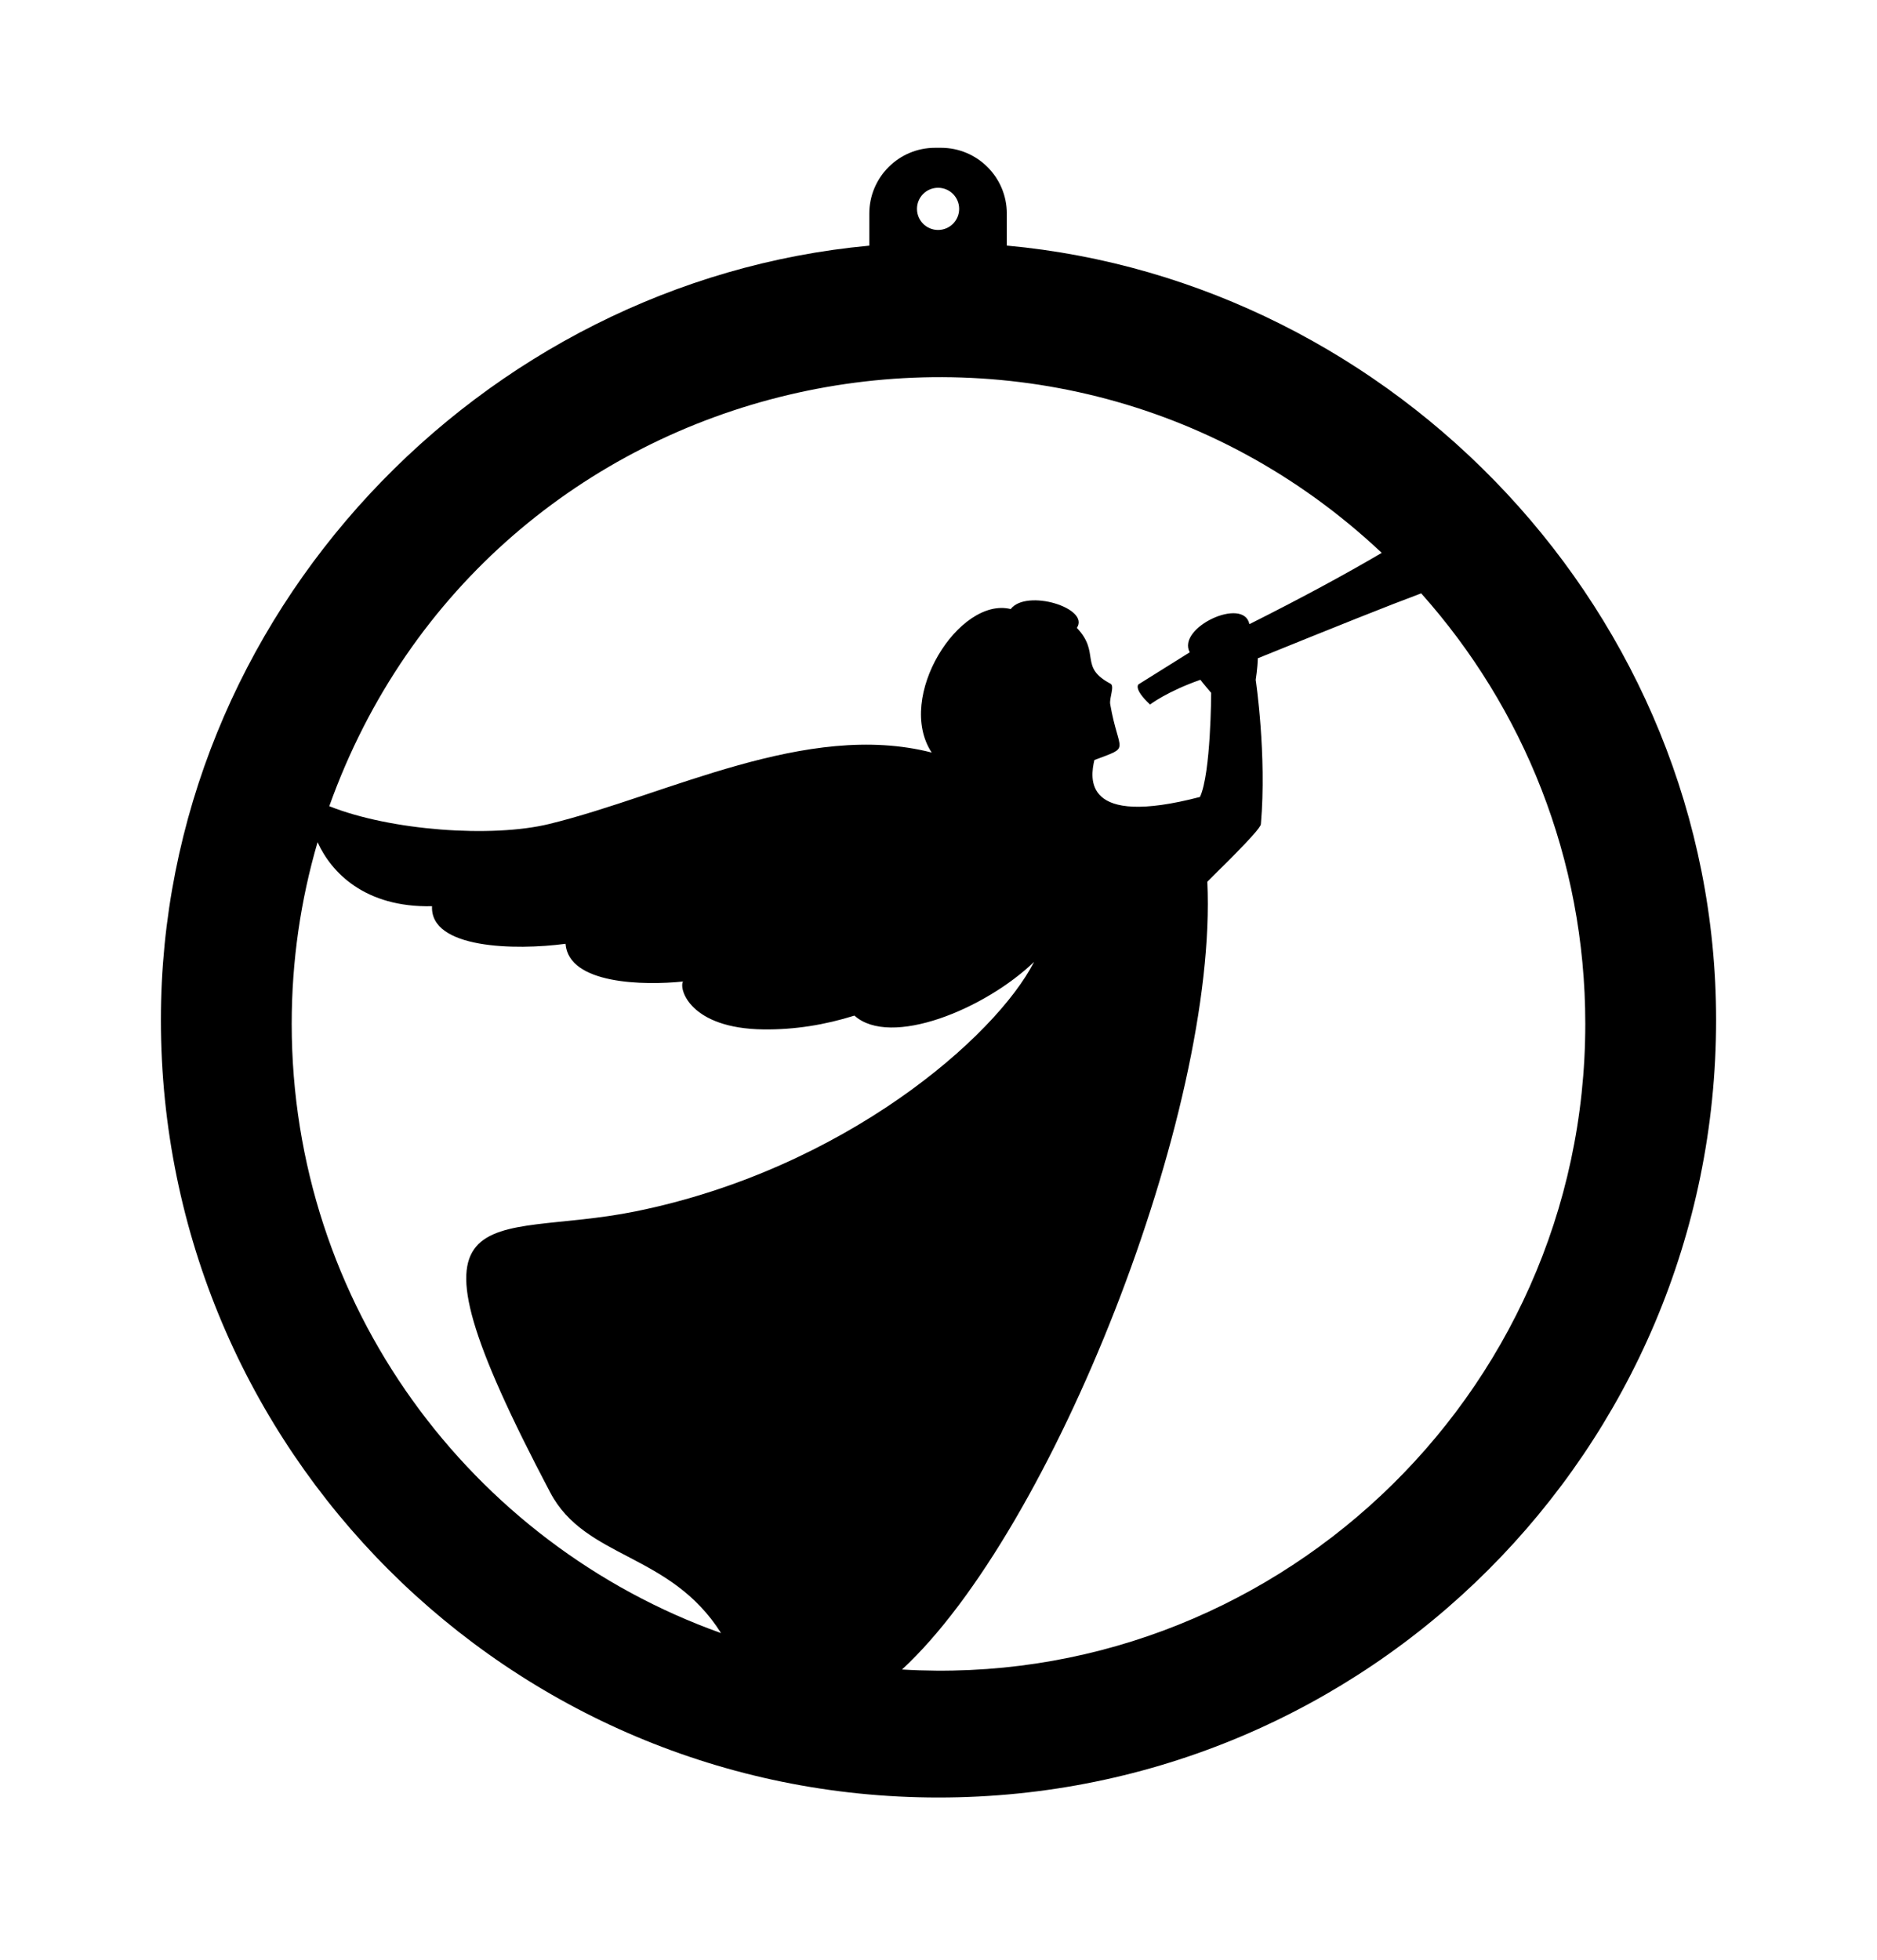 <?xml version="1.0" encoding="utf-8"?>
<!-- Generator: Adobe Illustrator 21.1.0, SVG Export Plug-In . SVG Version: 6.00 Build 0)  -->
<svg version="1.1" id="Слой_1" xmlns="http://www.w3.org/2000/svg" xmlns:xlink="http://www.w3.org/1999/xlink" x="0px" y="0px"
	 width="258.279px" height="269.602px" viewBox="0 0 258.279 269.602" style="enable-background:new 0 0 258.279 269.602;"
	 xml:space="preserve">
<path d="M138.54,33.786v-4.398c0-5.001-4.054-9.055-9.055-9.055h-0.812c-5.001,0-9.055,4.054-9.055,9.055v4.408
	c-53.381,4.922-97.479,50.71-97.479,106.524c0,59.116,47.945,106.97,107,106.97c59.077,0,107-47.866,107-106.97
	C236.139,84.35,191.854,38.649,138.54,33.786z M129.08,25.833c1.603,0,2.902,1.299,2.902,2.902s-1.299,2.902-2.902,2.902
	c-1.603,0-2.902-1.299-2.902-2.902S127.477,25.833,129.08,25.833z M190.129,76.06c-4.54,2.67-10.46,5.92-18.21,9.81
	c-0.77-3.84-10.03,0.47-8.21,3.87l-7.05,4.41c0,0-0.75,0.6,1.59,2.77c0,0,2.35-1.8,6.93-3.4c0.27,0.38,1.48,1.8,1.48,1.8
	s-0.03,11.08-1.54,14.32c-16.2,4.23-15.1-2.62-14.53-5.08c5.141-1.938,3.359-0.853,2.18-7.67c-0.15-0.86,0.64-2.51,0.04-2.83
	c-4.391-2.311-1.332-4.205-4.63-7.68c1.85-2.71-6.91-5.42-9.11-2.59c-7.05-1.74-15.88,12.09-10.87,19.74
	c-17.25-4.42-36.41,5.87-52.64,9.83c-7.87,1.92-21.81,0.92-30.25-2.45C67.052,50.084,143.791,32.456,190.129,76.06z M40.139,140.85
	c0-8.68,1.24-17.06,3.56-24.99c1.88,4.17,6.53,9.02,15.75,8.81c-0.29,5.85,11.41,6.1,18.37,5.17c0.43,5.6,10.82,5.74,16.17,5.19
	c-0.61,0.98,0.93,6.47,11.08,6.59c4.28,0.05,8.46-0.63,12.5-1.9c4.961,4.445,17.947-0.872,24.72-7.39
	c-5.27,10.31-26.11,28.49-54.82,34.32c-20.34,4.14-34.29-4.09-11.76,38.67c4.85,9.2,16.51,8.25,23.51,19.35
	C64.78,212.38,40.139,179.5,40.139,140.85z M124.119,229.68c20.62-19.03,43.5-76.62,42.01-108.38c0.63-0.68,7.3-7.04,7.37-7.91
	c0.83-9.53-0.71-19.86-0.71-19.86s0.25-1.54,0.29-2.97c10.99-4.45,17.78-7.18,22.48-8.93c14.04,15.73,22.58,36.48,22.58,59.22
	C218.139,192.426,174.495,232.714,124.119,229.68z"/>
</svg>

